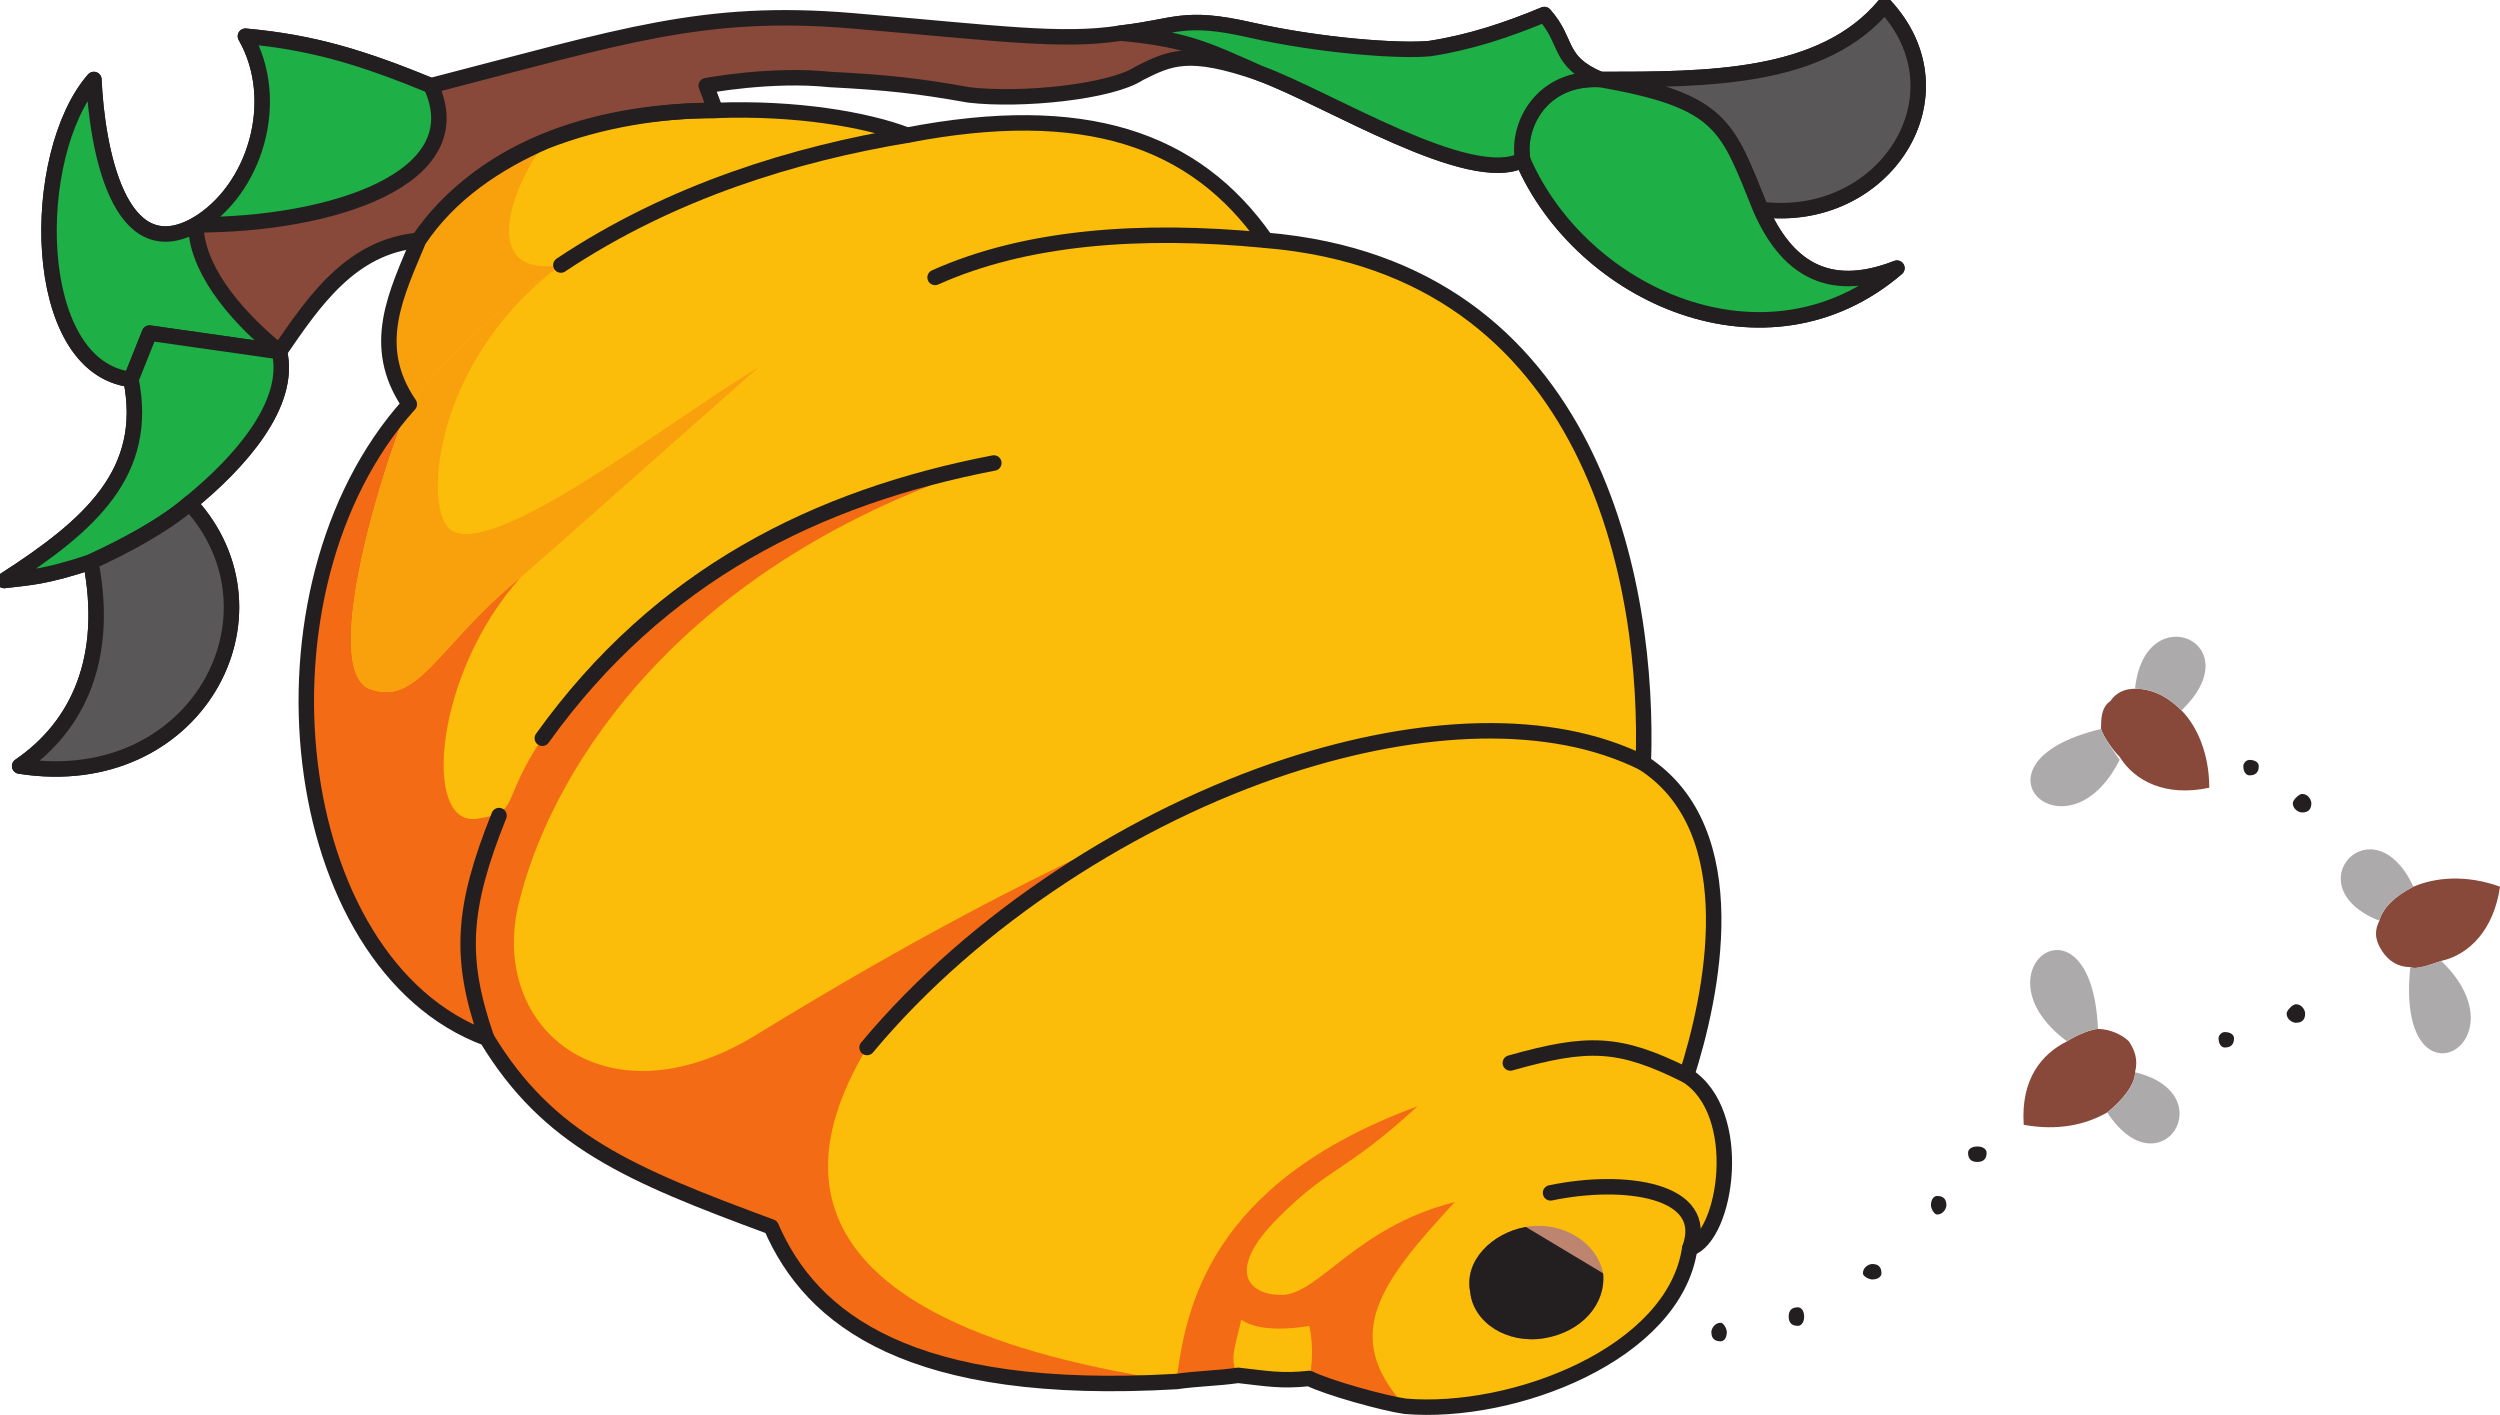 <svg xmlns="http://www.w3.org/2000/svg" width="606.264" height="343.127"><path fill="#fbbd09" fill-rule="evenodd" d="M340.764 341.028c26.25 2.25 65.25-12.75 69-38.25 9-3 13.5-33-.75-42 6-18.75 15-59.25-10.5-75.75 1.5-42-11.25-120-91.5-126.75-17.25-24.75-44.25-33.75-87-25.5-9.75-3.75-27-6.75-46.5-6-26.25 0-55.5 7.5-72 31.5-5.25 12.75-12 25.5-2.25 39.75-40.5 45-30 135.75 18.75 153.75 15 24.75 34.5 33 69 45.75 9.75 22.5 33.75 41.25 98.25 37.5 5.25-.75 9.75-.75 15-1.5 6.75.75 10.5 1.5 17.25.75 4.5 2.25 18 6 23.25 6.75"/><path fill="#88493a" fill-rule="evenodd" d="M173.514 26.778c-26.25 0-55.5 7.5-72 31.5-16.5 1.5-25.5 15-33.75 27 3 12.75-9.75 27-21.75 36.75 24.75 27 1.5 70.5-41.25 63.75 14.25-9.75 21.75-26.25 17.25-49.5-11.25 3.75-15 3.75-21 4.5 21-13.5 35.25-26.25 30.75-48.75-24.75-3-24.75-54.75-9-72.75.75 16.5 6 45.75 24.75 35.25 14.25-8.25 21-30 12-45.75 16.5 1.5 28.5 5.25 45 12 46.5-12 66-18.75 102-15.75 35.25 3 51 5.25 65.25 3 13.5-1.5 15-4.5 31.5-.75s36 5.25 43.5 4.5c9.75-1.5 18.75-4.5 27.75-8.25 6 6.75 3 11.25 13.5 15.75 26.25 0 54 0 69-18 20.25 21.75 0 53.25-30 49.5 6 13.5 15.75 21 33 14.25-31.5 27-76.5 6.75-90.75-26.25-12.75 6.75-47.25-15-63.75-21-17.25-6-21.75-3.75-29.25 0-6.75 4.5-28.5 6.75-41.25 5.25-12.75-2.25-19.5-3-33.75-3.75-14.25-1.5-30 1.5-30 1.5l2.25 6"/><path fill="none" stroke="#231f20" stroke-linecap="round" stroke-linejoin="round" stroke-miterlimit="10" stroke-width="3.75" d="M173.514 26.778c-26.25 0-55.5 7.5-72 31.5-16.5 1.5-25.5 15-33.75 27 3 12.75-9.75 27-21.75 36.75 24.75 27 1.5 70.5-41.25 63.75 14.25-9.75 21.75-26.25 17.25-49.5-11.25 3.75-15 3.75-21 4.5 21-13.5 35.25-26.25 30.75-48.75-24.75-3-24.75-54.75-9-72.75.75 16.5 6 45.75 24.75 35.25 14.25-8.25 21-30 12-45.75 16.5 1.5 28.5 5.25 45 12 46.5-12 66-18.75 102-15.75 35.25 3 51 5.25 65.25 3 13.5-1.5 15-4.5 31.5-.75s36 5.25 43.5 4.5c9.75-1.5 18.75-4.5 27.75-8.25 6 6.75 3 11.25 13.5 15.75 26.25 0 54 0 69-18 20.25 21.75 0 53.25-30 49.5 6 13.5 15.75 21 33 14.25-31.5 27-76.5 6.75-90.75-26.25-12.75 6.75-47.25-15-63.75-21-17.25-6-21.75-3.75-29.25 0-6.75 4.5-28.5 6.75-41.25 5.25-12.75-2.25-19.5-3-33.75-3.75-14.25-1.5-30 1.5-30 1.5zm0 0"/><path fill="#5a5758" fill-rule="evenodd" d="M427.014 50.778c30 3.75 50.25-27.75 30-49.5-15 18-42.75 18-69 18 30 5.25 30.75 11.25 39 31.5"/><path fill="none" stroke="#231f20" stroke-linecap="round" stroke-linejoin="round" stroke-miterlimit="10" stroke-width="3.75" d="M427.014 50.778c30 3.75 50.25-27.75 30-49.5-15 18-42.75 18-69 18 30 5.25 30.75 11.25 39 31.5zm0 0"/><path fill="#1eaf46" fill-rule="evenodd" stroke="#231f20" stroke-linecap="round" stroke-linejoin="round" stroke-miterlimit="10" stroke-width="3.75" d="M47.514 54.528c-18.75 10.5-24-18.75-24.75-35.25-15.75 18-15.75 69.75 9 72.75l4.5-11.25 31.5 4.5c-12-9.75-20.25-21-20.25-30.75"/><path fill="#1eaf46" fill-rule="evenodd" d="M104.514 20.778c-16.5-6.75-28.5-10.5-45-12 9 15.75 2.25 37.5-12 45.75 33 0 67.5-11.25 57-33.75"/><path fill="none" stroke="#231f20" stroke-linecap="round" stroke-linejoin="round" stroke-miterlimit="10" stroke-width="3.75" d="M104.514 20.778c-16.5-6.75-28.5-10.5-45-12 9 15.75 2.25 37.5-12 45.75 33 0 67.5-11.25 57-33.75zm202.5 37.5c-30.75-3-58.5-.75-80.25 9m182.25 193.5c-16.5-8.25-24-8.25-42.75-3m9.75 31.5c18-3.75 39-.75 33.75 13.5"/><path fill="#1eaf46" fill-rule="evenodd" d="M46.014 122.028c12-9.75 24.75-24 21.75-36.75l-31.5-4.5-4.5 11.25c4.5 22.5-9.75 35.25-30.75 48.75 6-.75 9.75-.75 21-4.5 8.25-3.75 18-9 24-14.25"/><path fill="none" stroke="#231f20" stroke-linecap="round" stroke-linejoin="round" stroke-miterlimit="10" stroke-width="3.75" d="M46.014 122.028c12-9.75 24.75-24 21.75-36.75l-31.5-4.5-4.5 11.25c4.5 22.5-9.75 35.25-30.75 48.75 6-.75 9.75-.75 21-4.5 8.25-3.75 18-9 24-14.25zm0 0"/><path fill="#5a5758" fill-rule="evenodd" d="M46.014 122.028c-6 5.25-15.75 10.5-24 14.25 4.5 23.25-3 39.75-17.25 49.5 42.75 6.75 66-36.75 41.25-63.75"/><path fill="none" stroke="#231f20" stroke-linecap="round" stroke-linejoin="round" stroke-miterlimit="10" stroke-width="3.75" d="M46.014 122.028c-6 5.25-15.75 10.5-24 14.25 4.5 23.25-3 39.75-17.25 49.5 42.75 6.75 66-36.75 41.25-63.75zm0 0"/><path fill="#1eaf46" fill-rule="evenodd" d="M369.264 38.778c14.25 33 59.25 53.25 90.75 26.25-17.25 6.75-27-.75-33-14.25-8.25-20.25-9-26.25-39-31.5-14.25-.75-20.25 11.25-18.75 19.5"/><path fill="none" stroke="#231f20" stroke-linecap="round" stroke-linejoin="round" stroke-miterlimit="10" stroke-width="3.75" d="M369.264 38.778c14.25 33 59.25 53.25 90.75 26.25-17.25 6.75-27-.75-33-14.25-8.25-20.25-9-26.25-39-31.5-14.25-.75-20.25 11.25-18.75 19.5zm0 0"/><path fill="#1eaf46" fill-rule="evenodd" d="M305.514 17.778c16.5 6 51 27.75 63.75 21-1.5-8.25 4.5-20.25 18.75-19.5-10.5-4.5-7.5-9-13.5-15.75-9 3.75-18 6.75-27.75 8.25-7.5.75-27-.75-43.5-4.5s-18-.75-31.5.75c15.75 1.5 20.25 3.75 33.75 9.75"/><path fill="none" stroke="#231f20" stroke-linecap="round" stroke-linejoin="round" stroke-miterlimit="10" stroke-width="3.75" d="M305.514 17.778c16.5 6 51 27.75 63.75 21-1.5-8.25 4.5-20.25 18.75-19.5-10.5-4.5-7.5-9-13.5-15.75-9 3.75-18 6.75-27.75 8.25-7.5.75-27-.75-43.5-4.5s-18-.75-31.5.75c15.75 1.5 20.25 3.75 33.75 9.75zm0 0"/><path fill="#bd846f" fill-rule="evenodd" d="M374.514 324.528c9-1.5 15-8.25 14.25-15.75-1.5-7.5-9.75-12.75-18.75-11.25-8.25 1.5-15 8.25-13.5 15.75.75 7.5 9 12.75 18 11.25"/><path fill="#231f20" fill-rule="evenodd" d="M370.014 297.528c-8.25 1.5-15 8.25-13.5 15.75.75 7.5 9 12.75 18 11.25s15-8.25 14.25-15.75l-18.75-11.25"/><path fill="#f46b16" fill-rule="evenodd" d="M300.264 333.528c-5.25.75-9.75.75-15 1.5 2.25-17.25 7.5-48 58.5-66.75-18 16.5-21 14.25-33.75 27s-7.5 18.75.75 18.75c9 0 18-16.5 42-22.5-18 19.5-27.75 32.25-12 49.5-5.25-.75-18.75-4.5-23.25-6.75 1.5-6.75 0-12.75 0-12.75s-11.25 2.25-16.5-1.5c-1.5 6.75-3 9.75-.75 13.5"/><path fill="#f46b16" fill-rule="evenodd" d="M99.264 98.028c-40.5 45-30 135.75 18.75 153.75 15 24.75 34.5 33 69 45.75 9.75 22.5 33.75 41.25 98.25 37.5-105.75-15.75-87-60.75-75-81 26.25-31.5 65.25-56.25 102-68.25-51.75 20.25-92.25 42.75-129 65.25s-66-2.25-57-33.75c8.25-31.5 39-81 114.75-105-42.75 8.25-81 27-109.5 66.75-10.5 15.75-5.25 18-15.75 19.5-13.5 2.25-10.5-35.25 10.5-58.5-20.25 16.5-24.75 31.5-36.75 27-12-5.25 3.75-55.5 9.75-69"/><path fill="none" stroke="#231f20" stroke-linecap="round" stroke-linejoin="round" stroke-miterlimit="10" stroke-width="3.75" d="M241.014 112.278c-42.75 8.25-81 27-109.5 66.75m267 6c-22.5-11.25-54-9.75-86.25.75-36.75 12-75.75 36.75-102 68.25m-92.25-2.25c-6.75-19.5-6-31.5 3-54"/><path fill="#f9a10d" fill-rule="evenodd" d="M126.264 140.028c-20.25 16.5-24.75 31.5-36.75 27-12-5.25 3.75-55.5 9.75-69 11.25-14.25 24-24.75 36.75-33.75-31.5 23.25-33.75 60.75-26.25 64.5 11.25 6 54-27.75 74.25-39.75-31.5 27.75-46.5 41.25-57.75 51"/><path fill="#f9a10d" fill-rule="evenodd" d="M136.014 64.278c-12.75 9-25.5 19.5-36.75 33.75-9.75-14.25-3-27 2.25-39.75 7.5-11.25 18.75-18.75 30.75-24-9.75 13.5-15 33 3.75 30"/><path fill="none" stroke="#231f20" stroke-linecap="round" stroke-linejoin="round" stroke-miterlimit="10" stroke-width="3.75" d="M340.764 341.028c26.25 2.25 65.25-12.75 69-38.25 9-3 13.5-33-.75-42 6-18.75 15-59.25-10.5-75.75 1.5-42-11.25-120-91.5-126.75-17.25-24.75-44.25-33.75-87-25.5-9.75-3.75-27-6.75-46.5-6-13.5 0-27.75 2.25-41.25 7.5-12 5.25-23.25 12.75-30.75 24-5.25 12.75-12 25.5-2.25 39.75-40.5 45-30 135.75 18.75 153.75 15 24.75 34.5 33 69 45.75 9.75 22.5 33.75 41.25 98.25 37.5 5.25-.75 9.75-.75 15-1.5 6.75.75 10.5 1.5 17.25.75 4.5 2.25 18 6 23.25 6.75"/><path fill="none" stroke="#231f20" stroke-linecap="round" stroke-linejoin="round" stroke-miterlimit="10" stroke-width="3.75" d="M136.014 64.278c27-18 57-27 84-31.5"/><path fill="#88493a" fill-rule="evenodd" d="M517.764 260.028c0 3-3 6.75-6.75 9.75-5.25 3-12 4.5-20.25 3-.75-11.25 4.5-17.25 10.5-20.25 2.25-1.5 6-3 7.5-3 3 0 6 1.5 7.5 3 1.5 2.25 2.25 4.5 1.5 7.5"/><path fill="#acaaaa" fill-rule="evenodd" d="M501.264 252.528c2.25-1.5 6-3 7.5-3-1.5-35.25-30.75-14.25-7.5 3m9.75 17.25c3.75-3 6.75-6.75 6.75-9.75 21.75 5.25 6 29.25-6.75 9.75"/><path fill="#88493a" fill-rule="evenodd" d="M577.014 223.278c.75-3 3.75-6 8.25-8.25 5.25-2.25 12.75-3 21 0-1.5 10.5-7.5 16.5-14.25 18-2.25.75-6 2.25-7.5 1.5-3 0-5.25-1.5-6.75-3.75s-2.25-4.5-.75-7.5"/><path fill="#acaaaa" fill-rule="evenodd" d="M592.014 233.028c-2.25.75-6 2.25-7.5 1.5-3.75 36 28.5 18.75 7.5-1.5m-6.75-18c-4.5 2.25-7.5 5.25-8.25 8.25-21-8.25-1.5-29.25 8.25-8.25"/><path fill="#88493a" fill-rule="evenodd" d="M517.764 167.028c3.75 0 7.5 1.5 11.25 5.25s6.75 10.5 6.75 18.75c-10.5 2.25-18-1.5-21.75-7.5-1.5-1.5-3.75-4.5-4.5-6.75 0-2.25 0-5.25 2.25-6.75 1.5-2.25 3.75-3 6-3"/><path fill="#acaaaa" fill-rule="evenodd" d="M514.014 184.278c-1.5-2.25-3.75-5.25-4.5-7.5-34.5 8.25-8.25 33 4.5 7.5m15-12c-3.75-3.75-7.5-5.25-11.25-5.25 2.25-22.5 28.5-11.25 11.25 5.25"/><path fill="#231f20" fill-rule="evenodd" d="M417.264 325.278c-1.5 0-2.25-.75-2.25-2.25 0-.75.75-2.25 2.25-2.25.75 0 1.5 1.5 1.5 2.25 0 1.5-.75 2.25-1.5 2.25m18.75-3.75c-1.5 0-2.25-.75-2.25-2.25s.75-2.25 2.25-2.25c.75 0 1.5.75 1.5 2.25s-.75 2.25-1.5 2.25m18-11.25c-.75 0-2.25-.75-2.25-1.5 0-1.5 1.5-2.25 2.25-2.25 1.5 0 2.25.75 2.25 2.25 0 .75-.75 1.5-2.25 1.5m15.75-15.75c-.75 0-1.5-1.5-1.5-2.25 0-1.5.75-2.25 1.5-2.25 1.5 0 2.25.75 2.25 2.25 0 .75-.75 2.25-2.25 2.25m9.75-12.75c-1.5 0-2.25-.75-2.25-2.25 0-.75.75-1.5 2.25-1.5s2.25.75 2.25 1.5c0 1.5-.75 2.25-2.25 2.25m60-27.75c-.75 0-1.5-.75-1.5-2.25 0-.75.75-1.5 1.5-1.5 1.5 0 2.25.75 2.25 1.5 0 1.5-.75 2.25-2.25 2.25m17.25-6c-.75 0-2.25-.75-2.25-2.25 0-.75 1.5-2.25 2.25-2.25 1.5 0 2.25 1.5 2.25 2.25 0 1.5-.75 2.25-2.25 2.25m1.5-51c-.75 0-2.25-.75-2.25-2.25 0-.75 1.5-2.25 2.25-2.25 1.5 0 2.25 1.5 2.25 2.25 0 1.5-.75 2.25-2.25 2.25m-12.75-9c-.75 0-1.5-.75-1.5-2.25 0-.75.75-1.5 1.5-1.5 1.5 0 2.25.75 2.25 1.5 0 1.5-.75 2.25-2.25 2.25"/></svg>
